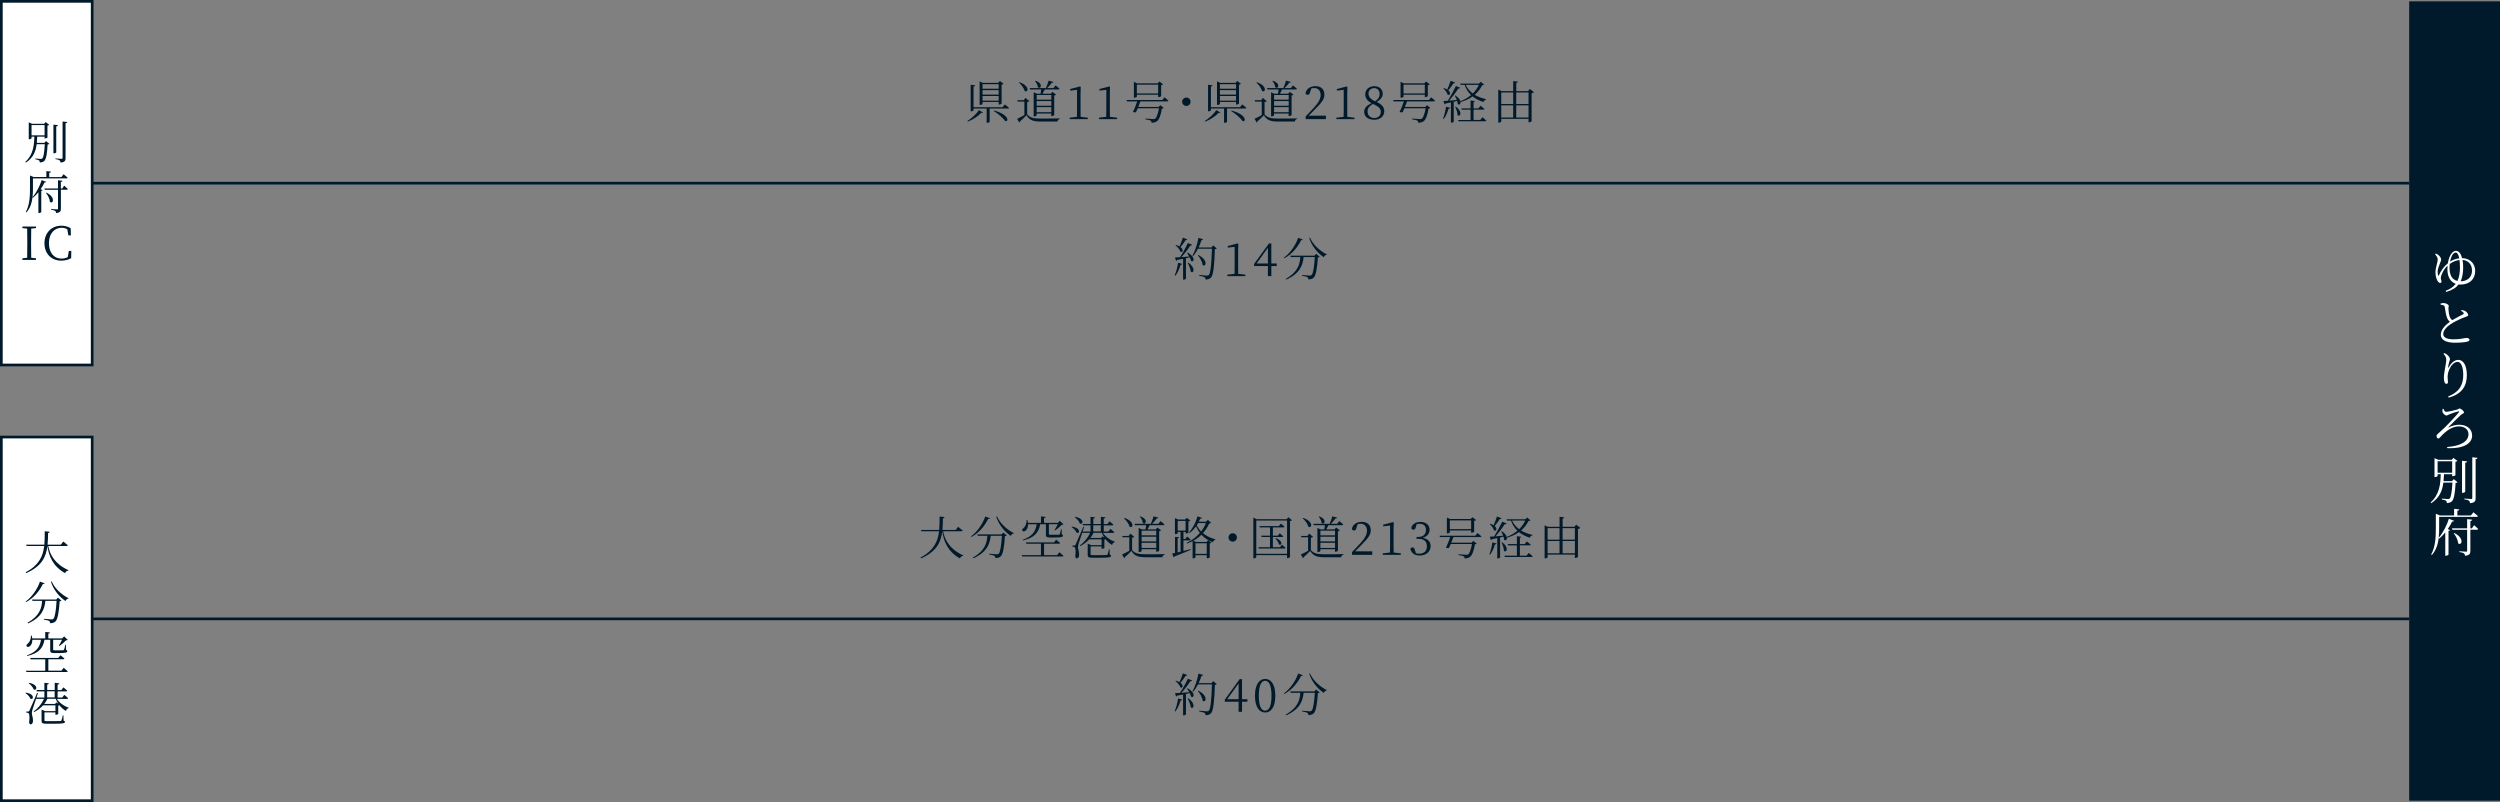 <?xml version="1.0" encoding="UTF-8"?>
<svg xmlns="http://www.w3.org/2000/svg" width="927.08" height="297.42" viewBox="0 0 927.08 297.42">
  <rect x="0" y="0" width="927.08" height="297.42" fill="#808080" stroke="none"/>
  <defs>
    <style>
      .d, .e {
        fill: #001a2b;
      }

      .f {
        fill: #001a2c;
      }

      .g, .h {
        fill: #fff;
      }

      .e, .h {
        stroke: #001a2b;
        stroke-miterlimit: 10;
      }
    </style>
  </defs>
  <g id="a" data-name="レイヤー 1"/>
  <g id="b" data-name="レイヤー 2">
    <g id="c" data-name="レイヤー 1">
      <g>
        <line class="e" x1="34.18" y1="67.93" x2="893.4" y2="67.93"/>
        <g>
          <path class="f" d="M358.73,44.88c1.68-1.04,3.45-2.74,4.28-4.05l1.51,.87c-.1,.17-.25,.24-.63,.14-1.04,1.14-2.99,2.5-4.98,3.26l-.19-.22Zm13.89-6.17s.95,.73,1.55,1.28c-.03,.19-.2,.27-.44,.27h-6.73v4.95c0,.08-.37,.32-.95,.32h-.17v-5.27h-4.86v.63c0,.15-.46,.39-.88,.39h-.19v-9.84l1.68,.19c-.03,.24-.17,.41-.61,.46v7.67h10.74l.87-1.04Zm-8.26-.19c0,.14-.44,.39-.9,.39h-.19v-8.74l1.17,.56h5.71l.65-.71,1.36,1.07c-.12,.14-.39,.27-.73,.34v6.94c-.02,.12-.54,.41-.93,.41h-.17v-.97h-5.97v.71Zm0-7.29v1.68h5.97v-1.68h-5.97Zm5.97,3.86v-1.67h-5.97v1.67h5.97Zm0,2.23v-1.72h-5.97v1.72h5.97Zm-1.67,3.67c5.8,1.55,5.49,4.49,4.01,3.84-.73-1.19-2.74-2.8-4.16-3.65l.15-.19Z"/>
          <path class="f" d="M380.9,42.41c1.19,1.36,2.46,1.56,5.37,1.56,2.01,0,4.67,0,6.7-.07v.24c-.48,.08-.76,.41-.83,.94h-5.85c-3.08,0-4.44-.39-5.63-2.35-.7,.75-1.8,1.79-2.46,2.33,.03,.22-.05,.34-.2,.42l-.8-1.43c.66-.29,1.7-.83,2.67-1.38v-5h-2.5l-.1-.51h2.35l.65-.85,1.46,1.21c-.1,.12-.34,.25-.82,.31v4.57Zm-2.84-11.92c4.06,1.41,3.18,4.11,1.9,3.23-.24-1.04-1.24-2.35-2.09-3.09l.19-.14Zm3.91,2.69l-.14-.51h6.03c.37-.83,.78-1.96,1.02-2.77l1.78,.49c-.05,.19-.27,.32-.63,.32-.42,.58-1.07,1.33-1.7,1.96h2.33l.78-1s.93,.7,1.48,1.24c-.05,.19-.19,.27-.42,.27h-5.07c-.24,.51-.54,1.11-.82,1.58h3.06l.61-.7,1.36,1.04c-.12,.14-.36,.27-.7,.34v7.21c-.02,.14-.58,.39-.95,.39h-.15v-.95h-5.42v.68c0,.12-.42,.39-.9,.39h-.19v-8.96l1.17,.56h1.38c.1-.49,.19-1.09,.24-1.58h-4.17Zm2.01-3.25c3.09,1.05,1.99,3.33,.9,2.43-.03-.78-.56-1.73-1.09-2.33l.19-.1Zm.46,5.3v1.73h5.42v-1.73h-5.42Zm0,3.98h5.42v-1.73h-5.42v1.73Zm5.42,2.4v-1.89h-5.42v1.89h5.42Z"/>
          <path class="f" d="M403.39,43.64v.54h-6.71v-.54l2.69-.32c.02-1.02,.03-2.02,.03-3.03v-6.97l-2.55,.29v-.61l3.67-.95,.25,.2-.07,2.63v5.41c0,1,.02,2.01,.03,3.03l2.65,.32Z"/>
          <path class="f" d="M414.25,43.64v.54h-6.71v-.54l2.69-.32c.02-1.02,.03-2.02,.03-3.03v-6.97l-2.55,.29v-.61l3.67-.95,.25,.2-.07,2.63v5.41c0,1,.02,2.01,.03,3.03l2.65,.32Z"/>
          <path class="f" d="M431.8,36.07s.92,.71,1.48,1.26c-.03,.19-.2,.27-.44,.27h-9.94c-.22,.61-.51,1.34-.8,2.06h7.55l.65-.65,1.26,1.04c-.12,.12-.32,.22-.7,.24-.32,2.18-1,4.11-1.85,4.69-.49,.36-1.17,.53-1.97,.53,0-.31-.08-.61-.37-.78-.31-.19-1.14-.37-1.92-.48l.02-.29c.87,.07,2.48,.2,2.87,.2,.36,0,.54-.03,.75-.17,.53-.39,1.07-1.97,1.39-3.84h-7.87c-.24,.54-.46,1.05-.63,1.43-.27,.14-.71,.12-1.17-.07,.48-.87,1.22-2.74,1.6-3.91h-3.81l-.14-.51h13.26l.8-1.02Zm-10.22-.2c0,.12-.49,.37-.95,.37h-.15v-5.88l1.19,.54h7.63l.63-.68,1.39,1.05c-.12,.14-.39,.27-.73,.34v4.04c-.03,.1-.58,.36-.95,.36h-.17v-.88h-7.89v.73Zm0-4.47v3.26h7.89v-3.26h-7.89Z"/>
          <path class="f" d="M439.94,39.29c-.87,0-1.56-.7-1.56-1.56s.7-1.56,1.56-1.56,1.56,.7,1.56,1.56-.7,1.56-1.56,1.56Z"/>
          <path class="f" d="M446.76,44.88c1.68-1.04,3.45-2.74,4.28-4.05l1.51,.87c-.1,.17-.25,.24-.63,.14-1.04,1.14-2.99,2.5-4.98,3.26l-.19-.22Zm13.89-6.17s.95,.73,1.55,1.28c-.03,.19-.2,.27-.44,.27h-6.73v4.95c0,.08-.37,.32-.95,.32h-.17v-5.27h-4.86v.63c0,.15-.46,.39-.88,.39h-.19v-9.84l1.68,.19c-.03,.24-.17,.41-.61,.46v7.67h10.74l.87-1.04Zm-8.26-.19c0,.14-.44,.39-.9,.39h-.19v-8.74l1.17,.56h5.71l.65-.71,1.36,1.07c-.12,.14-.39,.27-.73,.34v6.94c-.02,.12-.54,.41-.93,.41h-.17v-.97h-5.97v.71Zm0-7.29v1.68h5.97v-1.68h-5.97Zm5.97,3.86v-1.67h-5.97v1.67h5.97Zm0,2.23v-1.72h-5.97v1.72h5.97Zm-1.67,3.67c5.8,1.55,5.49,4.49,4.01,3.84-.73-1.19-2.74-2.8-4.16-3.65l.15-.19Z"/>
          <path class="f" d="M468.93,42.41c1.19,1.36,2.46,1.56,5.37,1.56,2.01,0,4.67,0,6.7-.07v.24c-.48,.08-.76,.41-.83,.94h-5.85c-3.08,0-4.44-.39-5.63-2.35-.7,.75-1.8,1.79-2.46,2.33,.03,.22-.05,.34-.2,.42l-.8-1.43c.66-.29,1.7-.83,2.67-1.38v-5h-2.5l-.1-.51h2.35l.65-.85,1.46,1.21c-.1,.12-.34,.25-.82,.31v4.57Zm-2.84-11.92c4.06,1.41,3.18,4.11,1.9,3.23-.24-1.04-1.24-2.35-2.09-3.09l.19-.14Zm3.91,2.69l-.14-.51h6.03c.37-.83,.78-1.96,1.02-2.77l1.78,.49c-.05,.19-.27,.32-.63,.32-.42,.58-1.07,1.33-1.7,1.96h2.33l.78-1s.93,.7,1.48,1.24c-.05,.19-.19,.27-.42,.27h-5.07c-.24,.51-.54,1.11-.82,1.58h3.06l.61-.7,1.36,1.04c-.12,.14-.36,.27-.7,.34v7.21c-.02,.14-.58,.39-.95,.39h-.15v-.95h-5.42v.68c0,.12-.42,.39-.9,.39h-.19v-8.96l1.17,.56h1.38c.1-.49,.19-1.09,.24-1.58h-4.17Zm2.01-3.25c3.09,1.05,1.99,3.33,.9,2.43-.03-.78-.56-1.73-1.09-2.33l.19-.1Zm.46,5.3v1.73h5.42v-1.73h-5.42Zm0,3.98h5.42v-1.73h-5.42v1.73Zm5.42,2.4v-1.89h-5.42v1.89h5.42Z"/>
          <path class="f" d="M491.69,42.91v1.27h-7.5v-1.02c1.05-1.09,2.11-2.23,2.92-3.09,1.87-2.02,2.62-3.42,2.62-4.84,0-1.53-.88-2.57-2.35-2.57-.32,0-.71,.03-1.12,.15l-.42,1.31c-.2,.73-.46,1.05-.9,1.05-.37,0-.63-.2-.82-.53,.29-1.79,1.87-2.69,3.64-2.69,2.29,0,3.37,1.27,3.37,3.14,0,1.56-.82,2.79-3.54,5.51-.48,.51-1.34,1.38-2.28,2.29h6.38Z"/>
          <path class="f" d="M502.28,43.64v.54h-6.71v-.54l2.69-.32c.02-1.02,.03-2.02,.03-3.03v-6.97l-2.55,.29v-.61l3.67-.95,.25,.2-.07,2.63v5.41c0,1,.02,2.01,.03,3.03l2.65,.32Z"/>
          <path class="f" d="M513.33,41.33c0,1.84-1.58,3.09-3.72,3.09s-3.74-1.05-3.74-2.96c0-1.41,.94-2.33,2.72-3.21-1.63-.87-2.31-1.97-2.31-3.25,0-1.89,1.5-3.04,3.37-3.04s3.11,1.17,3.11,2.86c0,.93-.54,2.02-2.26,2.99,1.97,.93,2.84,1.92,2.84,3.52Zm-1.29,.12c0-1.12-.7-1.9-2.89-2.92-1.34,.8-2.01,1.53-2.01,2.8,0,1.44,.99,2.43,2.5,2.43s2.4-.99,2.4-2.31Zm-2.11-3.89c1.21-.83,1.68-1.6,1.68-2.7,0-1.21-.71-2.19-2.01-2.19-1.12,0-2.11,.76-2.11,2,0,1.04,.51,1.99,2.43,2.89Z"/>
          <path class="f" d="M530.69,36.07s.92,.71,1.48,1.26c-.03,.19-.2,.27-.44,.27h-9.94c-.22,.61-.51,1.34-.8,2.06h7.55l.65-.65,1.26,1.04c-.12,.12-.32,.22-.7,.24-.32,2.18-1,4.11-1.85,4.69-.49,.36-1.17,.53-1.97,.53,0-.31-.08-.61-.37-.78-.31-.19-1.14-.37-1.92-.48l.02-.29c.87,.07,2.48,.2,2.87,.2,.36,0,.54-.03,.75-.17,.53-.39,1.07-1.97,1.39-3.84h-7.87c-.24,.54-.46,1.05-.63,1.43-.27,.14-.71,.12-1.17-.07,.48-.87,1.22-2.74,1.6-3.91h-3.81l-.14-.51h13.26l.8-1.02Zm-10.22-.2c0,.12-.49,.37-.95,.37h-.15v-5.88l1.19,.54h7.63l.63-.68,1.39,1.05c-.12,.14-.39,.27-.73,.34v4.04c-.03,.1-.58,.36-.95,.36h-.17v-.88h-7.89v.73Zm0-4.47v3.26h7.89v-3.26h-7.89Z"/>
          <path class="f" d="M535.12,43.96c.48-1.14,.9-2.82,1.1-4.4l1.55,.41c-.07,.19-.24,.34-.61,.36-.39,1.39-1.02,2.82-1.77,3.77l-.27-.14Zm4.49-13.34c-.05,.17-.27,.31-.63,.29-.56,.88-1.26,1.84-1.9,2.58,1.17,.99,.53,2.14-.29,1.58-.17-.78-.92-1.73-1.55-2.28l.15-.14c.54,.15,.97,.34,1.31,.56,.39-.92,.87-2.16,1.24-3.26l1.67,.66Zm1.96,6.99c.22,.93-.41,1.53-1,.97-.02-.36-.1-.75-.22-1.16-.37,.1-.8,.2-1.26,.31v7.41c0,.1-.37,.36-.9,.36h-.15v-7.53c-.58,.12-1.22,.25-1.92,.41-.08,.2-.26,.31-.43,.34l-.44-1.26c.37-.02,.95-.05,1.65-.1,1.02-1.65,2.24-3.89,2.99-5.47l1.63,.66c-.08,.19-.32,.31-.68,.25-.82,1.27-2.18,3.08-3.43,4.52,.83-.07,1.82-.14,2.82-.24-.2-.58-.49-1.16-.75-1.58l.2-.08c1.16,.71,1.7,1.48,1.87,2.12,1.53-.59,2.86-1.38,3.96-2.29-1.04-1-1.84-2.24-2.38-3.77h-1.48l-.15-.49h6.92l.75-.66,1.19,1.09c-.14,.15-.32,.19-.73,.2-.66,1.33-1.56,2.52-2.75,3.54,1.21,.75,2.63,1.27,4.21,1.61l-.02,.19c-.46,.07-.8,.39-.95,.87-1.56-.49-2.92-1.17-4.03-2.07-1.21,.87-2.67,1.56-4.4,2.06l-.12-.19Zm-1.73,1.94c2.75,1.9,1.63,4.08,.66,3.14,0-.99-.46-2.24-.88-3.06l.22-.08Zm9.88,3.94s.92,.71,1.46,1.24c-.05,.17-.2,.25-.42,.25h-9.91l-.14-.49h4.62v-3.82h-3.28l-.14-.48h3.42v-2.91l1.61,.19c-.03,.2-.15,.32-.49,.37v2.35h1.78l.8-.99s.87,.7,1.45,1.21c-.05,.19-.24,.25-.46,.25h-3.57v3.82h2.48l.78-1Zm-6.19-12.02c.59,1.29,1.5,2.35,2.63,3.2,.97-.95,1.72-2.02,2.24-3.2h-4.88Z"/>
          <path class="f" d="M568.85,34.2c-.14,.17-.48,.32-.88,.41v10.35c-.02,.12-.58,.39-.97,.39h-.17v-1.26h-10.11v.99c0,.14-.42,.41-.92,.41h-.2v-12.26l1.22,.56h4.32v-3.72l1.73,.2c-.05,.24-.19,.41-.59,.48v3.04h4.37l.66-.8,1.55,1.21Zm-12.14,.08v4.28h4.42v-4.28h-4.42Zm0,9.31h4.42v-4.54h-4.42v4.54Zm5.56-9.31v4.28h4.56v-4.28h-4.56Zm4.56,9.31v-4.54h-4.56v4.54h4.56Z"/>
        </g>
        <g>
          <path class="f" d="M435.6,102.11c.53-1.19,1.04-2.99,1.27-4.67l1.53,.41c-.07,.2-.24,.36-.61,.37-.44,1.5-1.12,3.03-1.94,4.05l-.25-.15Zm4.78-8.45c3.26,1.7,2.33,3.91,1.28,3.08-.07-.39-.24-.83-.44-1.29-.44,.1-.92,.2-1.43,.31v7.58c0,.1-.37,.37-.9,.37h-.17v-7.73c-.66,.14-1.39,.27-2.18,.41-.1,.2-.25,.32-.44,.34l-.36-1.27c.41,0,1.04-.03,1.82-.08,1.05-1.56,2.23-3.69,2.92-5.25l1.6,.63c-.08,.19-.32,.32-.66,.29-.78,1.26-2.07,2.96-3.31,4.3,.87-.07,1.87-.15,2.92-.24-.27-.48-.58-.95-.85-1.31l.2-.12Zm-.1-4.91c-.07,.17-.27,.31-.61,.29-.58,.9-1.24,1.87-1.9,2.58,1.36,1.02,.75,2.23-.07,1.68-.24-.78-1.07-1.75-1.79-2.31l.17-.15c.54,.15,.97,.34,1.31,.54,.44-.9,.9-2.12,1.26-3.25l1.63,.61Zm.37,8.65c2.97,2.02,1.94,4.27,.92,3.33-.08-1.02-.66-2.38-1.16-3.26l.24-.07Zm10.57-5.27c-.12,.14-.34,.24-.71,.27-.14,5.35-.51,9.45-1.36,10.45-.51,.56-1.19,.82-2.09,.82,0-.36-.07-.66-.34-.85-.31-.22-1.22-.41-2.02-.56l.02-.31c.9,.1,2.41,.26,2.84,.26,.39,0,.53-.07,.73-.26,.66-.63,.99-4.73,1.14-9.71h-5.17c-.54,1.05-1.16,1.99-1.82,2.72l-.25-.17c.92-1.61,1.79-4.13,2.24-6.58l1.73,.51c-.08,.2-.27,.34-.61,.34-.31,.93-.66,1.85-1.05,2.7h4.74l.66-.75,1.33,1.11Zm-6.83,2.43c3.84,1.94,2.75,4.71,1.58,3.71-.1-1.19-.99-2.69-1.77-3.6l.19-.1Z"/>
          <path class="f" d="M461.83,101.86v.54h-6.71v-.54l2.69-.32c.02-1.02,.03-2.02,.03-3.03v-6.97l-2.55,.29v-.61l3.67-.95,.25,.2-.07,2.63v5.41c0,1,.02,2.01,.03,3.03l2.65,.32Z"/>
          <path class="f" d="M473.46,98.66h-2v3.74h-1.28v-3.74h-5.12v-.78l5.51-7.6h.88v7.43h2v.95Zm-3.28-.95v-5.83l-4.2,5.83h4.2Z"/>
          <path class="f" d="M483.13,88.84c-.07,.19-.22,.29-.65,.24-1.11,2.33-3.23,5.12-6.22,6.71l-.15-.22c2.53-1.85,4.45-4.9,5.3-7.39l1.72,.66Zm4.95,5.3l1.31,1.09c-.12,.12-.34,.22-.68,.25-.22,3.74-.71,6.68-1.53,7.46-.49,.46-1.17,.68-2.01,.66,0-.32-.08-.63-.37-.82-.27-.19-1.17-.39-1.94-.51l.02-.29c.87,.08,2.38,.22,2.8,.22,.36,0,.51-.05,.7-.22,.59-.49,1-3.25,1.19-6.65h-4.15c-.29,2.82-1.19,6-6.43,8.36l-.22-.27c4.59-2.53,5.27-5.58,5.42-8.09h-3.57l-.15-.51h8.96l.65-.7Zm-2.29-6.02c1.07,2.63,3.76,5.01,6.21,6.2l-.05,.19c-.46,.03-.83,.34-1.05,.88-2.29-1.55-4.44-4.11-5.39-7.11l.29-.17Z"/>
        </g>
        <rect class="h" x=".5" y=".5" width="33.68" height="134.85"/>
        <rect class="d" x="893.4" y=".5" width="33.68" height="296.42"/>
        <g>
          <path class="f" d="M17.05,52.29l1.26,1.04c-.12,.14-.31,.22-.65,.27-.17,3.47-.56,5.46-1.24,6.09-.44,.37-1.04,.56-1.67,.56,0-.32-.05-.61-.27-.76-.22-.17-.82-.32-1.38-.42v-.29c.61,.07,1.67,.15,2.01,.15,.27,0,.42-.03,.58-.17,.44-.39,.75-2.24,.92-5.29h-3.01c-.34,2.63-1.22,5-3.99,6.82l-.24-.22c2.96-2.72,3.26-6.04,3.37-9.38h-1.04v.54c0,.12-.34,.41-.87,.41h-.17v-6.27l1.26,.53h4.45l.56-.63,1.33,1c-.1,.12-.36,.25-.66,.31v4.44c-.02,.1-.58,.32-.93,.32h-.14v-.65h-2.72c-.03,.78-.07,1.53-.15,2.28h2.79l.61-.66Zm-5.35-2.11h4.83v-3.79h-4.83v3.79Zm9.16,6.29c0,.15-.44,.39-.85,.39h-.2v-10.64l1.68,.19c-.05,.24-.2,.41-.63,.46v9.6Zm4.08-11.22c-.05,.24-.22,.39-.63,.44v12.92c0,.93-.2,1.51-1.84,1.68-.07-.36-.17-.65-.39-.83-.27-.2-.73-.34-1.53-.46v-.25s1.85,.15,2.21,.15,.44-.12,.44-.39v-13.46l1.73,.2Z"/>
          <path class="f" d="M17.17,67.4c-.1,.19-.25,.29-.65,.24-.36,.76-.85,1.65-1.46,2.52l.78,.31c-.07,.15-.22,.25-.53,.29v7.89c-.02,.08-.46,.36-.87,.36h-.2v-7.73c-.59,.75-1.27,1.45-2,2.04l-.17-.17c-.24,1.97-.83,4.01-2.26,5.61l-.24-.15c1.44-2.62,1.55-5.83,1.55-8.79v-4.74l1.31,.56h4.76v-2.19l1.7,.19c-.03,.24-.2,.41-.63,.46v1.55h4.5l.83-1.05s.93,.75,1.5,1.28c-.03,.19-.2,.27-.44,.27H12.22v3.69c0,1-.02,2.11-.15,3.26,1.53-1.75,2.82-4.44,3.38-6.32l1.72,.66Zm6.65,1.46s.85,.73,1.34,1.24c-.05,.19-.19,.27-.42,.27h-2.16v6.99c0,.92-.19,1.48-1.75,1.65-.05-.36-.15-.63-.39-.8-.27-.2-.73-.34-1.5-.44v-.27s1.82,.14,2.16,.14,.41-.08,.41-.36v-6.9h-4.9l-.14-.48h5.03v-3.06l1.68,.19c-.05,.22-.2,.37-.61,.44v2.43h.49l.75-1.04Zm-6.56,2.58c3.55,1.8,2.38,4.44,1.24,3.4-.03-1.09-.76-2.43-1.45-3.28l.2-.12Z"/>
          <path class="f" d="M11.58,84.78c-.05,1.61-.05,3.26-.05,4.95v.93c0,1.63,0,3.3,.05,4.93l1.77,.19v.61h-5.05v-.61l1.77-.19c.05-1.62,.05-3.26,.05-4.93v-.93c0-1.65,0-3.31-.05-4.95l-1.77-.19v-.59h5.05v.59l-1.77,.19Z"/>
          <path class="f" d="M26.44,93.05l-.05,2.69c-1.16,.66-2.38,.92-3.69,.92-3.71,0-6.22-2.67-6.22-6.48s2.63-6.48,6.22-6.48c1.11,0,2.31,.2,3.52,.92l.07,2.67h-.93l-.41-2.29c-.7-.37-1.38-.53-2.06-.53-2.7,0-4.74,2.07-4.74,5.71s1.92,5.71,4.62,5.71c.78,0,1.58-.15,2.35-.53l.41-2.31h.92Z"/>
        </g>
        <g>
          <path class="g" d="M917.88,100.44c0,3.1-2.11,5.09-5.49,5.09-.23,0-.46-.02-.68-.04-.97,1.25-2.3,2.09-4.6,2.77l-.17-.44c1.69-.59,2.89-1.46,3.72-2.58-1.94-.68-3.08-2.56-3.08-5.36,0-.49,.02-.93,.06-1.37-1.56,1.46-2.51,3.63-2.51,4.6,0,.59,.25,.85,.25,1.33,0,.32-.17,.49-.51,.49-.29,0-.55-.23-.78-.51-.4-.53-.95-1.69-.95-3.38,0-1.79,.84-3.61,.84-4.88,0-.76-.61-1.41-.97-1.9l.25-.23c.36,.13,.7,.3,1.04,.59,.34,.3,.95,1.01,.95,1.56,0,.48-.27,1.04-.44,1.46-.42,1.06-.86,2.2-.86,3.12,0,.57,.11,1.24,.34,1.6,.86-1.94,1.96-3.51,3.46-4.73,.19-1.25,.53-2.28,.97-3.06,.59-1.08,1.37-1.56,2.01-1.56,1.1,0,1.86,1.1,2.3,2.72,2.77,0,4.84,1.92,4.84,4.71Zm-6.59,3.74c.68-1.41,.93-3.1,.93-4.98,0-1.1-.06-2.03-.15-2.79-1.29,.15-2.47,.65-3.63,1.46-.04,.44-.08,.91-.08,1.35,0,2.89,.99,4.52,2.93,4.96Zm-2.72-7.18c.82-.55,2-1.03,3.4-1.22-.3-1.56-.82-2.13-1.31-2.13-.46,0-.99,.34-1.46,1.27-.27,.53-.47,1.27-.63,2.07Zm8.13,3.29c0-2.6-1.82-3.8-3.51-3.89,.15,.82,.23,1.75,.23,2.7,0,1.56-.17,3.57-.95,5.21,2.2,0,4.24-1.24,4.24-4.01Z"/>
          <path class="g" d="M912.79,114.96c.53,.08,1.01,.17,1.35,.34,.67,.4,1.16,1.12,1.16,1.52,0,.36-.46,.53-1.22,.8-1.18,.38-3.27,1.37-4.54,2.11-1.5,.87-3.51,2.43-3.51,4.14,0,1.1,1.03,1.96,3.91,1.96,2.64,0,4.03-.51,4.56-.51,.68,0,1.27,.17,1.27,.74,0,.25-.3,.47-.68,.59-.68,.21-2.24,.44-4.73,.44-3.27,0-5.24-1.03-5.24-2.98,0-2.11,2.15-3.91,3.38-4.79-.55-.4-.89-.99-1.1-1.58-.36-.97-.61-2.55-.8-3.89-.06-.3-.15-.49-.53-.65-.3-.11-.76-.17-1.03-.23l-.02-.4c.47-.13,.82-.19,1.2-.19,.86,0,1.84,.61,1.86,1.04,0,.34-.15,.55-.13,.99,.02,.7,.17,2.05,.4,2.79,.21,.65,.51,1.16,1.03,1.52,1.39-.82,3.27-1.79,3.97-2.15,.29-.15,.36-.29,.23-.53-.13-.32-.55-.57-.95-.78l.17-.3Z"/>
          <path class="g" d="M906.12,131.2l.25-.25c.38,.11,.63,.23,.91,.42,.68,.46,1.25,1.29,1.25,1.73,0,.38-.13,.65-.27,1.1-.19,.59-.3,1.14-.42,1.86-.06,.38,.08,.4,.29,.06,.85-1.58,2.17-2.66,3.4-2.66,2.2,0,3.25,2.36,3.25,5.7,0,3.86-1.73,6.99-6.74,8.28l-.19-.42c4.52-1.82,5.6-4.67,5.6-8,0-3.04-.86-4.83-2.13-4.83-.87,0-2.05,.82-2.68,2.07-.63,1.16-.99,2.24-.99,3.57,0,.74,.13,1.27,.13,1.9,0,.36-.23,.61-.55,.61-.27,0-.49-.11-.67-.49-.19-.38-.29-1.24-.29-1.73,0-1.99,.89-5.58,.89-6.59s-.27-1.44-1.06-2.34Z"/>
          <path class="g" d="M906.1,151.61c.25,.55,.53,1.12,.99,1.12,.74,0,3.5-.68,4.18-.87,.4-.11,.49-.38,.74-.38,.63,0,1.71,.95,1.71,1.44,0,.42-.65,.53-1.03,.85-.97,.84-3.91,3.78-4.71,4.62-.13,.15-.09,.19,.08,.11,1.2-.63,2.66-.99,3.89-.99,2.72,0,4.79,1.46,4.79,4.01s-2.43,4.92-9.23,4.67l-.04-.42c4.86-.38,7.92-1.94,7.92-4.79,0-1.73-1.5-2.87-3.57-2.87-2.55,0-5.02,1.86-6.88,3.99-.29,.3-.44,.51-.74,.51-.34,0-.65-.42-.65-.91,0-.57,.76-1.08,1.67-1.88,1.73-1.48,5.74-5.81,6.52-6.82,.25-.34,.25-.53-.21-.42-.74,.17-2.62,.78-3.36,1.12-.34,.15-.59,.38-.93,.38-.59,0-1.35-.8-1.48-1.33-.08-.32-.02-.76,.06-1.1l.29-.06Z"/>
          <path class="g" d="M909.92,177.66l1.41,1.16c-.13,.15-.34,.25-.72,.3-.19,3.88-.63,6.1-1.39,6.8-.49,.42-1.16,.63-1.86,.63,0-.36-.06-.68-.3-.86-.25-.19-.91-.36-1.54-.47v-.32c.68,.08,1.86,.17,2.24,.17,.3,0,.47-.04,.65-.19,.49-.44,.84-2.51,1.03-5.91h-3.36c-.38,2.94-1.37,5.58-4.46,7.62l-.27-.25c3.31-3.04,3.65-6.74,3.76-10.49h-1.16v.61c0,.13-.38,.46-.97,.46h-.19v-7.01l1.41,.59h4.98l.63-.7,1.48,1.12c-.11,.13-.4,.28-.74,.34v4.96c-.02,.11-.65,.36-1.04,.36h-.15v-.72h-3.04c-.04,.87-.08,1.71-.17,2.55h3.12l.68-.74Zm-5.98-2.36h5.4v-4.24h-5.4v4.24Zm10.24,7.03c0,.17-.49,.44-.95,.44h-.23v-11.89l1.88,.21c-.06,.27-.23,.46-.7,.51v10.73Zm4.56-12.54c-.06,.27-.25,.44-.7,.49v14.44c0,1.04-.23,1.69-2.05,1.88-.08-.4-.19-.72-.44-.93-.3-.23-.82-.38-1.71-.51v-.28s2.07,.17,2.47,.17,.49-.13,.49-.44v-15.05l1.94,.23Z"/>
          <path class="g" d="M910.05,193.13c-.11,.21-.29,.32-.72,.27-.4,.86-.95,1.84-1.63,2.81l.87,.34c-.08,.17-.25,.29-.59,.32v8.81c-.02,.1-.51,.4-.97,.4h-.23v-8.64c-.67,.84-1.42,1.61-2.24,2.28l-.19-.19c-.27,2.2-.93,4.48-2.53,6.27l-.27-.17c1.62-2.93,1.73-6.52,1.73-9.82v-5.3l1.46,.63h5.32v-2.45l1.9,.21c-.04,.27-.23,.46-.7,.51v1.73h5.03l.93-1.18s1.04,.84,1.67,1.42c-.04,.21-.23,.3-.49,.3h-13.89v4.12c0,1.12-.02,2.36-.17,3.65,1.71-1.96,3.15-4.96,3.78-7.07l1.92,.74Zm7.43,1.63s.95,.82,1.5,1.39c-.06,.21-.21,.3-.48,.3h-2.41v7.81c0,1.03-.21,1.65-1.96,1.84-.06-.4-.17-.7-.44-.89-.3-.23-.82-.38-1.67-.49v-.3s2.03,.15,2.41,.15,.46-.1,.46-.4v-7.71h-5.47l-.15-.53h5.62v-3.42l1.88,.21c-.06,.25-.23,.42-.68,.49v2.72h.55l.84-1.16Zm-7.33,2.89c3.97,2.01,2.66,4.96,1.39,3.8-.04-1.22-.85-2.72-1.61-3.67l.23-.13Z"/>
        </g>
      </g>
      <g>
        <line class="e" x1="34.18" y1="229.5" x2="893.4" y2="229.5"/>
        <g>
          <path class="f" d="M349.74,197.01c.61,3.21,2.41,6.65,7.46,8.96l-.03,.19c-.59,.07-1,.29-1.17,.93-4.73-2.6-6.09-6.66-6.58-10.06-.48,3.96-2.04,7.48-7.87,10.05l-.19-.31c4.96-2.65,6.43-5.97,6.87-9.76h-6.54l-.15-.49h6.75c.14-1.58,.14-3.25,.14-4.98l1.82,.19c-.05,.25-.19,.42-.58,.49-.03,1.46-.05,2.91-.19,4.3h4.9l.93-1.17s1.04,.82,1.67,1.39c-.03,.19-.19,.27-.44,.27h-6.78Z"/>
          <path class="f" d="M367.08,192.19c-.07,.19-.22,.29-.65,.24-1.1,2.33-3.23,5.12-6.22,6.71l-.15-.22c2.53-1.85,4.45-4.9,5.3-7.39l1.72,.66Zm4.95,5.3l1.31,1.09c-.12,.12-.34,.22-.68,.25-.22,3.74-.71,6.68-1.53,7.46-.49,.46-1.17,.68-2,.66,0-.32-.09-.63-.37-.82-.27-.19-1.17-.39-1.94-.51l.02-.29c.87,.08,2.38,.22,2.8,.22,.36,0,.51-.05,.7-.22,.6-.49,1-3.25,1.19-6.65h-4.15c-.29,2.82-1.19,6-6.43,8.36l-.22-.27c4.59-2.53,5.27-5.58,5.42-8.09h-3.57l-.15-.51h8.96l.65-.7Zm-2.29-6.02c1.07,2.63,3.76,5.01,6.2,6.2l-.05,.19c-.46,.03-.83,.34-1.05,.88-2.29-1.55-4.44-4.11-5.39-7.11l.29-.17Z"/>
          <path class="f" d="M392.85,204.8s.95,.75,1.51,1.31c-.03,.19-.19,.25-.42,.25h-14.91l-.15-.49h7.14v-4.23h-5.44l-.15-.51h10.42l.8-.99s.94,.7,1.5,1.22c-.05,.19-.22,.27-.44,.27h-5.54v4.23h4.84l.85-1.07Zm-11.61-10.4c.02,1.17-.42,1.97-.88,2.35-.41,.36-1.02,.44-1.24,.07-.19-.34,.02-.71,.37-.95,.66-.48,1.27-1.72,1.21-3.01h.31c.1,.37,.17,.71,.2,1.04h4.81v-2.41l1.73,.19c-.03,.22-.2,.39-.59,.44v1.78h5.12l.75-.75,1.34,1.29c-.1,.14-.32,.15-.65,.17-.59,.66-1.67,1.58-2.45,2.09l-.22-.12c.36-.56,.87-1.46,1.21-2.18h-3.3v3.62c0,.24,.07,.29,.66,.29h1.56c.68,0,1.24,0,1.48-.02,.19-.02,.24-.05,.31-.2,.14-.22,.32-1.02,.49-1.84h.22l.05,1.89c.37,.14,.46,.27,.46,.49,0,.49-.49,.7-3.06,.7h-1.75c-1.29,0-1.53-.27-1.53-1.1v-3.82h-2.12c-.58,3.35-2.4,5.05-6.39,6l-.08-.25c3.38-1.21,4.74-2.89,5.17-5.75h-3.18Z"/>
          <path class="f" d="M397.53,195.28c3.54,.54,2.84,2.92,1.65,2.23-.24-.75-1.09-1.6-1.82-2.06l.17-.17Zm11.46,2.29c1,1.55,2.75,2.75,4.4,3.3l-.03,.19c-.44,.08-.8,.42-.95,1.02-.94-.51-1.77-1.24-2.46-2.12-.1,.07-.25,.12-.41,.14v3.14c-.02,.08-.58,.27-.88,.27h-.17v-.88h-4.06v2.91c0,.25,.08,.32,.97,.32h2.53c1.16,0,2.07-.02,2.36-.03,.29-.02,.34-.07,.42-.22,.15-.29,.34-1.02,.53-1.92h.22l.05,1.97c.37,.14,.51,.25,.51,.46,0,.53-.58,.7-4.11,.7h-2.62c-1.63,0-1.94-.2-1.94-1.09v-4.15l1.28,.56h3.86v-2.14h-4.57c-.9,.99-2,1.82-3.33,2.5l-.17-.25c1.73-1.21,3.03-2.86,3.82-4.66h-2.92v-.03c-.58,1.7-1.19,3.52-1.33,4.01-.14,.51-.24,.99-.24,1.41,.02,.73,.48,1.56,.42,2.92-.05,.71-.37,1.16-.92,1.16-.29,0-.48-.31-.51-.83,.22-1.75,.14-3.08-.24-3.31-.22-.17-.46-.22-.83-.25v-.37h.77c.19,0,.25,0,.41-.34q.29-.56,2.86-6.58l.31,.07c-.15,.48-.34,1.04-.54,1.65h2.92v-2.28h-2.8l-.14-.51h2.94v-2.67l1.65,.19c-.03,.24-.19,.41-.61,.48v2.01h2.79v-2.67l1.7,.19c-.03,.24-.2,.41-.63,.48v2.01h1.38l.78-.99s.88,.7,1.43,1.22c-.05,.19-.2,.27-.44,.27h-3.14v2.28h1.7l.77-1s.92,.71,1.44,1.24c-.03,.19-.2,.27-.42,.27h-3.77Zm-10.25-5.92c3.64,.7,2.89,3.16,1.67,2.43-.22-.8-1.12-1.73-1.84-2.28l.17-.15Zm10.81,7.75c-.37-.56-.7-1.17-.97-1.83h-3.04c-.32,.68-.73,1.31-1.19,1.9h3.99l.54-.56,.66,.49Zm-4.13-4.62v2.28h2.79v-2.28h-2.79Z"/>
          <path class="f" d="M419.81,203.98c1.19,1.36,2.46,1.56,5.37,1.56,2.01,0,4.67,0,6.7-.07v.24c-.48,.08-.77,.41-.83,.94h-5.85c-3.08,0-4.44-.39-5.63-2.35-.7,.75-1.8,1.79-2.46,2.33,.03,.22-.05,.34-.2,.42l-.8-1.43c.66-.29,1.7-.83,2.67-1.38v-5h-2.5l-.1-.51h2.35l.65-.85,1.46,1.21c-.1,.12-.34,.25-.82,.31v4.57Zm-2.84-11.92c4.06,1.41,3.18,4.11,1.9,3.23-.24-1.04-1.24-2.35-2.09-3.09l.19-.14Zm3.91,2.69l-.14-.51h6.03c.37-.83,.78-1.96,1.02-2.77l1.79,.49c-.05,.19-.27,.32-.63,.32-.42,.58-1.07,1.33-1.7,1.96h2.33l.78-1s.93,.7,1.48,1.24c-.05,.19-.19,.27-.42,.27h-5.07c-.24,.51-.54,1.11-.82,1.58h3.06l.61-.7,1.36,1.04c-.12,.14-.36,.27-.7,.34v7.21c-.02,.14-.58,.39-.95,.39h-.15v-.95h-5.42v.68c0,.12-.42,.39-.9,.39h-.19v-8.96l1.17,.56h1.38c.1-.49,.19-1.09,.24-1.58h-4.16Zm2.01-3.25c3.09,1.05,1.99,3.33,.9,2.43-.03-.78-.56-1.73-1.09-2.33l.19-.1Zm.46,5.3v1.73h5.42v-1.73h-5.42Zm0,3.98h5.42v-1.73h-5.42v1.73Zm5.42,2.4v-1.89h-5.42v1.89h5.42Z"/>
          <path class="f" d="M438.84,204.32c.85-.2,1.77-.44,2.7-.68l.07,.25c-1.44,.61-3.4,1.44-6,2.43-.05,.19-.22,.34-.37,.39l-.58-1.43c.27-.05,.63-.12,1.07-.22v-5.98l1.5,.15c-.03,.19-.19,.34-.53,.39v5.22l1.09-.25v-7.33h-1.05v.48c0,.08-.34,.34-.87,.34h-.17v-5.95l1.24,.54h2.55l.6-.65,1.33,1c-.12,.14-.39,.27-.71,.34v4.18c-.03,.08-.54,.31-.88,.31h-.15v-.6h-.82v2.65h.66l.71-.95s.82,.66,1.31,1.17c-.05,.19-.2,.27-.44,.27h-2.24v3.91Zm-2.11-7.56h2.92v-3.59h-2.92v3.59Zm12.39-2.87c-.14,.15-.31,.2-.71,.22-.56,1.29-1.33,2.5-2.31,3.59,1.19,1,2.7,1.79,4.61,2.29l-.05,.19c-.42,.12-.78,.39-.88,.92-1.84-.7-3.2-1.63-4.25-2.79-.85,.83-1.87,1.6-3.03,2.24l1.02,.41h3.94l.54-.65,1.22,.95c-.12,.12-.25,.22-.61,.27v5.15c0,.08-.43,.34-.94,.34h-.17v-1.14h-4.18v.83c0,.08-.34,.34-.9,.34h-.17v-6.39c-.63,.34-1.31,.63-2.04,.9l-.17-.25c1.97-.92,3.64-2.19,4.91-3.69-.56-.73-1.02-1.55-1.41-2.43-.71,.99-1.51,1.82-2.4,2.43l-.24-.2c1.29-1.33,2.5-3.54,3.18-5.95l1.65,.58c-.08,.19-.29,.32-.66,.31-.15,.39-.32,.76-.51,1.12h2.63l.73-.7,1.19,1.1Zm-5.8,7.58v3.93h4.18v-3.93h-4.18Zm1-7.51c-.17,.31-.36,.59-.53,.87,.44,.82,.97,1.58,1.63,2.24,.75-.97,1.34-2.02,1.78-3.11h-2.89Z"/>
          <path class="f" d="M457.13,200.86c-.87,0-1.56-.7-1.56-1.56s.7-1.56,1.56-1.56,1.56,.7,1.56,1.56-.7,1.56-1.56,1.56Z"/>
          <path class="f" d="M479.13,192.9c-.12,.14-.41,.27-.75,.34v13.29c-.02,.12-.53,.44-.94,.44h-.17v-1.12h-11.41v.77c0,.15-.41,.44-.88,.44h-.2v-15.11l1.21,.58h11.12l.65-.73,1.38,1.11Zm-1.85,12.46v-12.34h-11.41v12.34h11.41Zm-1.89-3.37s.83,.65,1.34,1.14c-.05,.19-.2,.27-.42,.27h-9.5l-.12-.49h4.27v-3.77h-3.11l-.14-.51h3.25v-3.06h-3.79l-.14-.48h7.21l.75-.93s.83,.66,1.34,1.14c-.05,.19-.2,.27-.44,.27h-3.86v3.06h1.84l.71-.88s.78,.63,1.27,1.12c-.03,.19-.2,.27-.44,.27h-3.38v3.77h2.65l.71-.92Zm-2.24-2.43c2.94,1.11,2.07,3.04,1.14,2.33-.15-.73-.8-1.65-1.34-2.21l.2-.12Z"/>
          <path class="f" d="M486.11,203.98c1.19,1.36,2.46,1.56,5.37,1.56,2.01,0,4.67,0,6.7-.07v.24c-.48,.08-.76,.41-.83,.94h-5.85c-3.08,0-4.44-.39-5.63-2.35-.7,.75-1.8,1.79-2.46,2.33,.03,.22-.05,.34-.2,.42l-.8-1.43c.66-.29,1.7-.83,2.67-1.38v-5h-2.5l-.1-.51h2.35l.65-.85,1.46,1.21c-.1,.12-.34,.25-.82,.31v4.57Zm-2.84-11.92c4.06,1.41,3.18,4.11,1.9,3.23-.24-1.04-1.24-2.35-2.09-3.09l.19-.14Zm3.91,2.69l-.14-.51h6.03c.37-.83,.78-1.96,1.02-2.77l1.78,.49c-.05,.19-.27,.32-.63,.32-.42,.58-1.07,1.33-1.7,1.96h2.33l.78-1s.93,.7,1.48,1.24c-.05,.19-.19,.27-.42,.27h-5.07c-.24,.51-.54,1.11-.82,1.58h3.06l.61-.7,1.36,1.04c-.12,.14-.36,.27-.7,.34v7.21c-.02,.14-.58,.39-.95,.39h-.15v-.95h-5.42v.68c0,.12-.42,.39-.9,.39h-.19v-8.96l1.17,.56h1.38c.1-.49,.19-1.09,.24-1.58h-4.17Zm2.01-3.25c3.09,1.05,1.99,3.33,.9,2.43-.03-.78-.56-1.73-1.09-2.33l.19-.1Zm.46,5.3v1.73h5.42v-1.73h-5.42Zm0,3.98h5.42v-1.73h-5.42v1.73Zm5.42,2.4v-1.89h-5.42v1.89h5.42Z"/>
          <path class="f" d="M508.88,204.48v1.27h-7.5v-1.02c1.05-1.09,2.11-2.23,2.92-3.09,1.87-2.02,2.62-3.42,2.62-4.84,0-1.53-.88-2.57-2.35-2.57-.32,0-.71,.03-1.12,.15l-.42,1.31c-.2,.73-.46,1.05-.9,1.05-.37,0-.63-.2-.82-.53,.29-1.79,1.87-2.69,3.64-2.69,2.29,0,3.37,1.27,3.37,3.14,0,1.56-.82,2.79-3.54,5.51-.48,.51-1.34,1.38-2.28,2.29h6.38Z"/>
          <path class="f" d="M519.47,205.21v.54h-6.71v-.54l2.69-.32c.02-1.02,.03-2.02,.03-3.03v-6.97l-2.55,.29v-.61l3.67-.95,.25,.2-.07,2.63v5.41c0,1,.02,2.01,.03,3.03l2.65,.32Z"/>
          <path class="f" d="M525.04,195.42c-.17,.7-.37,1-.92,1-.36,0-.65-.15-.8-.59,.37-1.56,1.78-2.29,3.4-2.29,2.09,0,3.42,1.19,3.42,2.91,0,1.39-.92,2.5-2.53,3.01,1.96,.34,2.92,1.48,2.92,3.06,0,2.02-1.65,3.49-4.05,3.49-1.75,0-3.09-.75-3.47-2.48,.17-.34,.44-.53,.8-.53,.51,0,.7,.34,.92,1.09l.32,1.05c.42,.14,.83,.19,1.22,.19,1.89,0,2.87-1.05,2.87-2.75s-.99-2.74-2.99-2.74h-.87v-.73h.73c1.7,0,2.79-.95,2.79-2.62,0-1.41-.85-2.24-2.35-2.24-.34,0-.7,.03-1.1,.14l-.32,1.05Z"/>
          <path class="f" d="M547.87,197.64s.92,.71,1.48,1.26c-.03,.19-.2,.27-.44,.27h-9.94c-.22,.61-.51,1.34-.8,2.06h7.55l.65-.65,1.26,1.04c-.12,.12-.32,.22-.7,.24-.32,2.18-1,4.11-1.85,4.69-.49,.36-1.17,.53-1.97,.53,0-.31-.08-.61-.37-.78-.31-.19-1.14-.37-1.92-.48l.02-.29c.87,.07,2.48,.2,2.87,.2,.36,0,.54-.03,.75-.17,.53-.39,1.07-1.97,1.39-3.84h-7.87c-.24,.54-.46,1.05-.63,1.43-.27,.14-.71,.12-1.17-.07,.48-.87,1.22-2.74,1.6-3.91h-3.81l-.14-.51h13.26l.8-1.02Zm-10.22-.2c0,.12-.49,.37-.95,.37h-.15v-5.88l1.19,.54h7.63l.63-.68,1.39,1.05c-.12,.14-.39,.27-.73,.34v4.04c-.03,.1-.58,.36-.95,.36h-.17v-.88h-7.89v.73Zm0-4.47v3.26h7.89v-3.26h-7.89Z"/>
          <path class="f" d="M552.31,205.53c.48-1.14,.9-2.82,1.1-4.4l1.55,.41c-.07,.19-.24,.34-.61,.36-.39,1.39-1.02,2.82-1.77,3.77l-.27-.14Zm4.49-13.34c-.05,.17-.27,.31-.63,.29-.56,.88-1.26,1.84-1.9,2.58,1.17,.99,.53,2.14-.29,1.58-.17-.78-.92-1.73-1.55-2.28l.15-.14c.54,.15,.97,.34,1.31,.56,.39-.92,.87-2.16,1.24-3.26l1.67,.66Zm1.96,6.99c.22,.93-.41,1.53-1,.97-.02-.36-.1-.75-.22-1.16-.37,.1-.8,.2-1.26,.31v7.41c0,.1-.37,.36-.9,.36h-.15v-7.53c-.58,.12-1.22,.25-1.92,.41-.08,.2-.26,.31-.43,.34l-.44-1.26c.37-.02,.95-.05,1.65-.1,1.02-1.65,2.24-3.89,2.99-5.47l1.63,.66c-.08,.19-.32,.31-.68,.25-.82,1.27-2.18,3.08-3.43,4.52,.83-.07,1.82-.14,2.82-.24-.2-.58-.49-1.16-.75-1.58l.2-.08c1.16,.71,1.7,1.48,1.87,2.12,1.53-.59,2.86-1.38,3.96-2.29-1.04-1-1.84-2.24-2.38-3.77h-1.48l-.15-.49h6.92l.75-.66,1.19,1.09c-.14,.15-.32,.19-.73,.2-.66,1.33-1.56,2.52-2.75,3.54,1.21,.75,2.63,1.27,4.21,1.61l-.02,.19c-.46,.07-.8,.39-.95,.87-1.56-.49-2.92-1.17-4.03-2.07-1.21,.87-2.67,1.56-4.4,2.06l-.12-.19Zm-1.73,1.94c2.75,1.9,1.63,4.08,.66,3.14,0-.99-.46-2.24-.88-3.06l.22-.08Zm9.88,3.94s.92,.71,1.46,1.24c-.05,.17-.2,.25-.43,.25h-9.91l-.14-.49h4.62v-3.82h-3.28l-.14-.48h3.42v-2.91l1.61,.19c-.03,.2-.15,.32-.49,.37v2.35h1.78l.8-.99s.87,.7,1.45,1.21c-.05,.19-.24,.25-.46,.25h-3.57v3.82h2.48l.78-1Zm-6.19-12.02c.59,1.29,1.5,2.35,2.63,3.2,.97-.95,1.72-2.02,2.24-3.2h-4.88Z"/>
          <path class="f" d="M586.04,195.77c-.14,.17-.48,.32-.88,.41v10.35c-.02,.12-.58,.39-.97,.39h-.17v-1.26h-10.11v.99c0,.14-.42,.41-.92,.41h-.2v-12.26l1.22,.56h4.32v-3.72l1.73,.2c-.05,.24-.19,.41-.59,.48v3.04h4.37l.66-.8,1.55,1.21Zm-12.14,.08v4.28h4.42v-4.28h-4.42Zm0,9.31h4.42v-4.54h-4.42v4.54Zm5.56-9.31v4.28h4.56v-4.28h-4.56Zm4.56,9.31v-4.54h-4.56v4.54h4.56Z"/>
        </g>
        <g>
          <path class="f" d="M435.6,263.68c.53-1.19,1.04-2.99,1.27-4.67l1.53,.41c-.07,.2-.24,.36-.61,.37-.44,1.5-1.12,3.03-1.94,4.05l-.25-.15Zm4.78-8.45c3.26,1.7,2.33,3.91,1.28,3.08-.07-.39-.24-.83-.44-1.29-.44,.1-.92,.2-1.43,.31v7.58c0,.1-.37,.37-.9,.37h-.17v-7.73c-.66,.14-1.39,.27-2.18,.41-.1,.2-.25,.32-.44,.34l-.36-1.27c.41,0,1.04-.03,1.82-.08,1.05-1.56,2.23-3.69,2.92-5.25l1.6,.63c-.08,.19-.32,.32-.66,.29-.78,1.26-2.07,2.96-3.31,4.3,.87-.07,1.87-.15,2.92-.24-.27-.48-.58-.95-.85-1.31l.2-.12Zm-.1-4.91c-.07,.17-.27,.31-.61,.29-.58,.9-1.24,1.87-1.9,2.58,1.36,1.02,.75,2.23-.07,1.68-.24-.78-1.07-1.75-1.79-2.31l.17-.15c.54,.15,.97,.34,1.31,.54,.44-.9,.9-2.12,1.26-3.25l1.63,.61Zm.37,8.65c2.97,2.02,1.94,4.27,.92,3.33-.08-1.02-.66-2.38-1.16-3.26l.24-.07Zm10.57-5.27c-.12,.14-.34,.24-.71,.27-.14,5.35-.51,9.45-1.36,10.45-.51,.56-1.19,.82-2.09,.82,0-.36-.07-.66-.34-.85-.31-.22-1.22-.41-2.02-.56l.02-.31c.9,.1,2.41,.26,2.84,.26,.39,0,.53-.07,.73-.26,.66-.63,.99-4.73,1.14-9.71h-5.17c-.54,1.05-1.16,1.99-1.82,2.72l-.25-.17c.92-1.61,1.79-4.13,2.24-6.58l1.73,.51c-.08,.2-.27,.34-.61,.34-.31,.93-.66,1.85-1.05,2.7h4.74l.66-.75,1.33,1.11Zm-6.83,2.43c3.84,1.94,2.75,4.71,1.58,3.71-.1-1.19-.99-2.69-1.77-3.6l.19-.1Z"/>
          <path class="f" d="M462.59,260.23h-2v3.74h-1.28v-3.74h-5.12v-.78l5.51-7.6h.88v7.43h2v.95Zm-3.28-.95v-5.83l-4.2,5.83h4.2Z"/>
          <path class="f" d="M472.93,258.01c0,4.54-1.84,6.21-3.76,6.21s-3.79-1.67-3.79-6.21,1.85-6.25,3.79-6.25,3.76,1.7,3.76,6.25Zm-3.76,5.52c1.19,0,2.35-1.22,2.35-5.52s-1.16-5.56-2.35-5.56-2.36,1.19-2.36,5.56,1.14,5.52,2.36,5.52Z"/>
          <path class="f" d="M483.13,250.41c-.07,.19-.22,.29-.65,.24-1.11,2.33-3.23,5.12-6.22,6.71l-.15-.22c2.53-1.85,4.45-4.9,5.3-7.39l1.72,.66Zm4.95,5.3l1.31,1.09c-.12,.12-.34,.22-.68,.25-.22,3.74-.71,6.68-1.53,7.46-.49,.46-1.17,.68-2.01,.66,0-.32-.08-.63-.37-.82-.27-.19-1.17-.39-1.94-.51l.02-.29c.87,.08,2.38,.22,2.8,.22,.36,0,.51-.05,.7-.22,.59-.49,1-3.25,1.19-6.65h-4.15c-.29,2.82-1.19,6-6.43,8.36l-.22-.27c4.59-2.53,5.27-5.58,5.42-8.09h-3.57l-.15-.51h8.96l.65-.7Zm-2.29-6.02c1.07,2.63,3.76,5.01,6.21,6.2l-.05,.19c-.46,.03-.83,.34-1.05,.88-2.29-1.55-4.44-4.11-5.39-7.11l.29-.17Z"/>
        </g>
        <rect class="h" x=".5" y="162.07" width="33.68" height="134.85"/>
        <g>
          <path class="f" d="M17.9,202.47c.61,3.21,2.41,6.65,7.46,8.96l-.03,.19c-.59,.07-1,.29-1.17,.93-4.73-2.6-6.08-6.66-6.58-10.06-.48,3.96-2.04,7.48-7.87,10.05l-.19-.31c4.96-2.65,6.42-5.97,6.87-9.76h-6.54l-.15-.49h6.75c.14-1.58,.14-3.25,.14-4.98l1.82,.19c-.05,.25-.19,.42-.58,.49-.03,1.46-.05,2.91-.19,4.3h4.9l.94-1.17s1.04,.82,1.67,1.39c-.03,.19-.19,.27-.44,.27h-6.78Z"/>
          <path class="f" d="M16.54,216.34c-.07,.19-.22,.29-.65,.24-1.11,2.33-3.23,5.12-6.22,6.71l-.15-.22c2.53-1.85,4.45-4.9,5.3-7.39l1.72,.66Zm4.95,5.3l1.31,1.09c-.12,.12-.34,.22-.68,.25-.22,3.74-.71,6.68-1.53,7.46-.49,.46-1.17,.68-2.01,.66,0-.32-.08-.63-.37-.82-.27-.19-1.17-.39-1.94-.51l.02-.29c.87,.08,2.38,.22,2.8,.22,.36,0,.51-.05,.7-.22,.59-.49,1-3.25,1.19-6.65h-4.15c-.29,2.82-1.19,6-6.42,8.36l-.22-.27c4.59-2.53,5.27-5.58,5.42-8.09h-3.57l-.15-.51h8.96l.65-.7Zm-2.29-6.02c1.07,2.63,3.76,5.01,6.2,6.2l-.05,.19c-.46,.03-.83,.34-1.05,.88-2.29-1.55-4.44-4.11-5.39-7.11l.29-.17Z"/>
          <path class="f" d="M23.61,247.65s.95,.75,1.51,1.31c-.03,.19-.19,.25-.42,.25H9.79l-.15-.49h7.14v-4.23h-5.44l-.15-.51h10.42l.8-.99s.94,.7,1.5,1.22c-.05,.19-.22,.27-.44,.27h-5.54v4.23h4.84l.85-1.07Zm-11.61-10.4c.02,1.17-.42,1.97-.88,2.35-.41,.36-1.02,.44-1.24,.07-.19-.34,.02-.71,.37-.95,.66-.48,1.27-1.72,1.21-3.01h.31c.1,.37,.17,.71,.2,1.04h4.81v-2.41l1.73,.19c-.03,.22-.2,.39-.59,.44v1.78h5.12l.75-.75,1.34,1.29c-.1,.14-.32,.15-.65,.17-.59,.66-1.67,1.58-2.45,2.09l-.22-.12c.36-.56,.87-1.46,1.21-2.18h-3.3v3.62c0,.24,.07,.29,.66,.29h1.56c.68,0,1.24,0,1.48-.02,.19-.02,.24-.05,.31-.2,.14-.22,.32-1.02,.49-1.84h.22l.05,1.89c.37,.14,.46,.27,.46,.49,0,.49-.49,.7-3.06,.7h-1.75c-1.29,0-1.53-.27-1.53-1.1v-3.82h-2.12c-.58,3.35-2.4,5.05-6.39,6l-.08-.25c3.38-1.21,4.74-2.89,5.17-5.75h-3.18Z"/>
          <path class="f" d="M9.59,256.84c3.54,.54,2.84,2.92,1.65,2.23-.24-.75-1.09-1.6-1.82-2.06l.17-.17Zm11.46,2.29c1,1.55,2.75,2.75,4.4,3.3l-.03,.19c-.44,.08-.8,.42-.95,1.02-.94-.51-1.77-1.24-2.46-2.12-.1,.07-.25,.12-.41,.14v3.14c-.02,.08-.58,.27-.88,.27h-.17v-.88h-4.06v2.91c0,.25,.08,.32,.97,.32h2.53c1.16,0,2.07-.02,2.36-.03,.29-.02,.34-.07,.42-.22,.15-.29,.34-1.02,.53-1.92h.22l.05,1.97c.37,.14,.51,.25,.51,.46,0,.53-.58,.7-4.11,.7h-2.62c-1.63,0-1.94-.2-1.94-1.09v-4.15l1.28,.56h3.86v-2.14h-4.57c-.9,.99-2,1.82-3.33,2.5l-.17-.25c1.73-1.21,3.03-2.86,3.82-4.66h-2.92v-.03c-.58,1.7-1.19,3.52-1.33,4.01-.14,.51-.24,.99-.24,1.41,.02,.73,.48,1.56,.42,2.92-.05,.71-.37,1.16-.92,1.16-.29,0-.48-.31-.51-.83,.22-1.75,.14-3.08-.24-3.31-.22-.17-.46-.22-.83-.25v-.37h.77c.19,0,.25,0,.41-.34q.29-.56,2.86-6.58l.31,.07c-.15,.48-.34,1.04-.54,1.65h2.92v-2.28h-2.8l-.14-.51h2.94v-2.67l1.65,.19c-.03,.24-.19,.41-.61,.48v2.01h2.79v-2.67l1.7,.19c-.03,.24-.2,.41-.63,.48v2.01h1.38l.78-.99s.88,.7,1.43,1.22c-.05,.19-.2,.27-.44,.27h-3.14v2.28h1.7l.77-1s.92,.71,1.44,1.24c-.03,.19-.2,.27-.42,.27h-3.77Zm-10.25-5.92c3.64,.7,2.89,3.16,1.67,2.43-.22-.8-1.12-1.73-1.84-2.28l.17-.15Zm10.81,7.75c-.37-.56-.7-1.17-.97-1.83h-3.04c-.32,.68-.73,1.31-1.19,1.9h4l.54-.56,.66,.49Zm-4.13-4.62v2.28h2.79v-2.28h-2.79Z"/>
        </g>
      </g>
    </g>
  </g>
</svg>